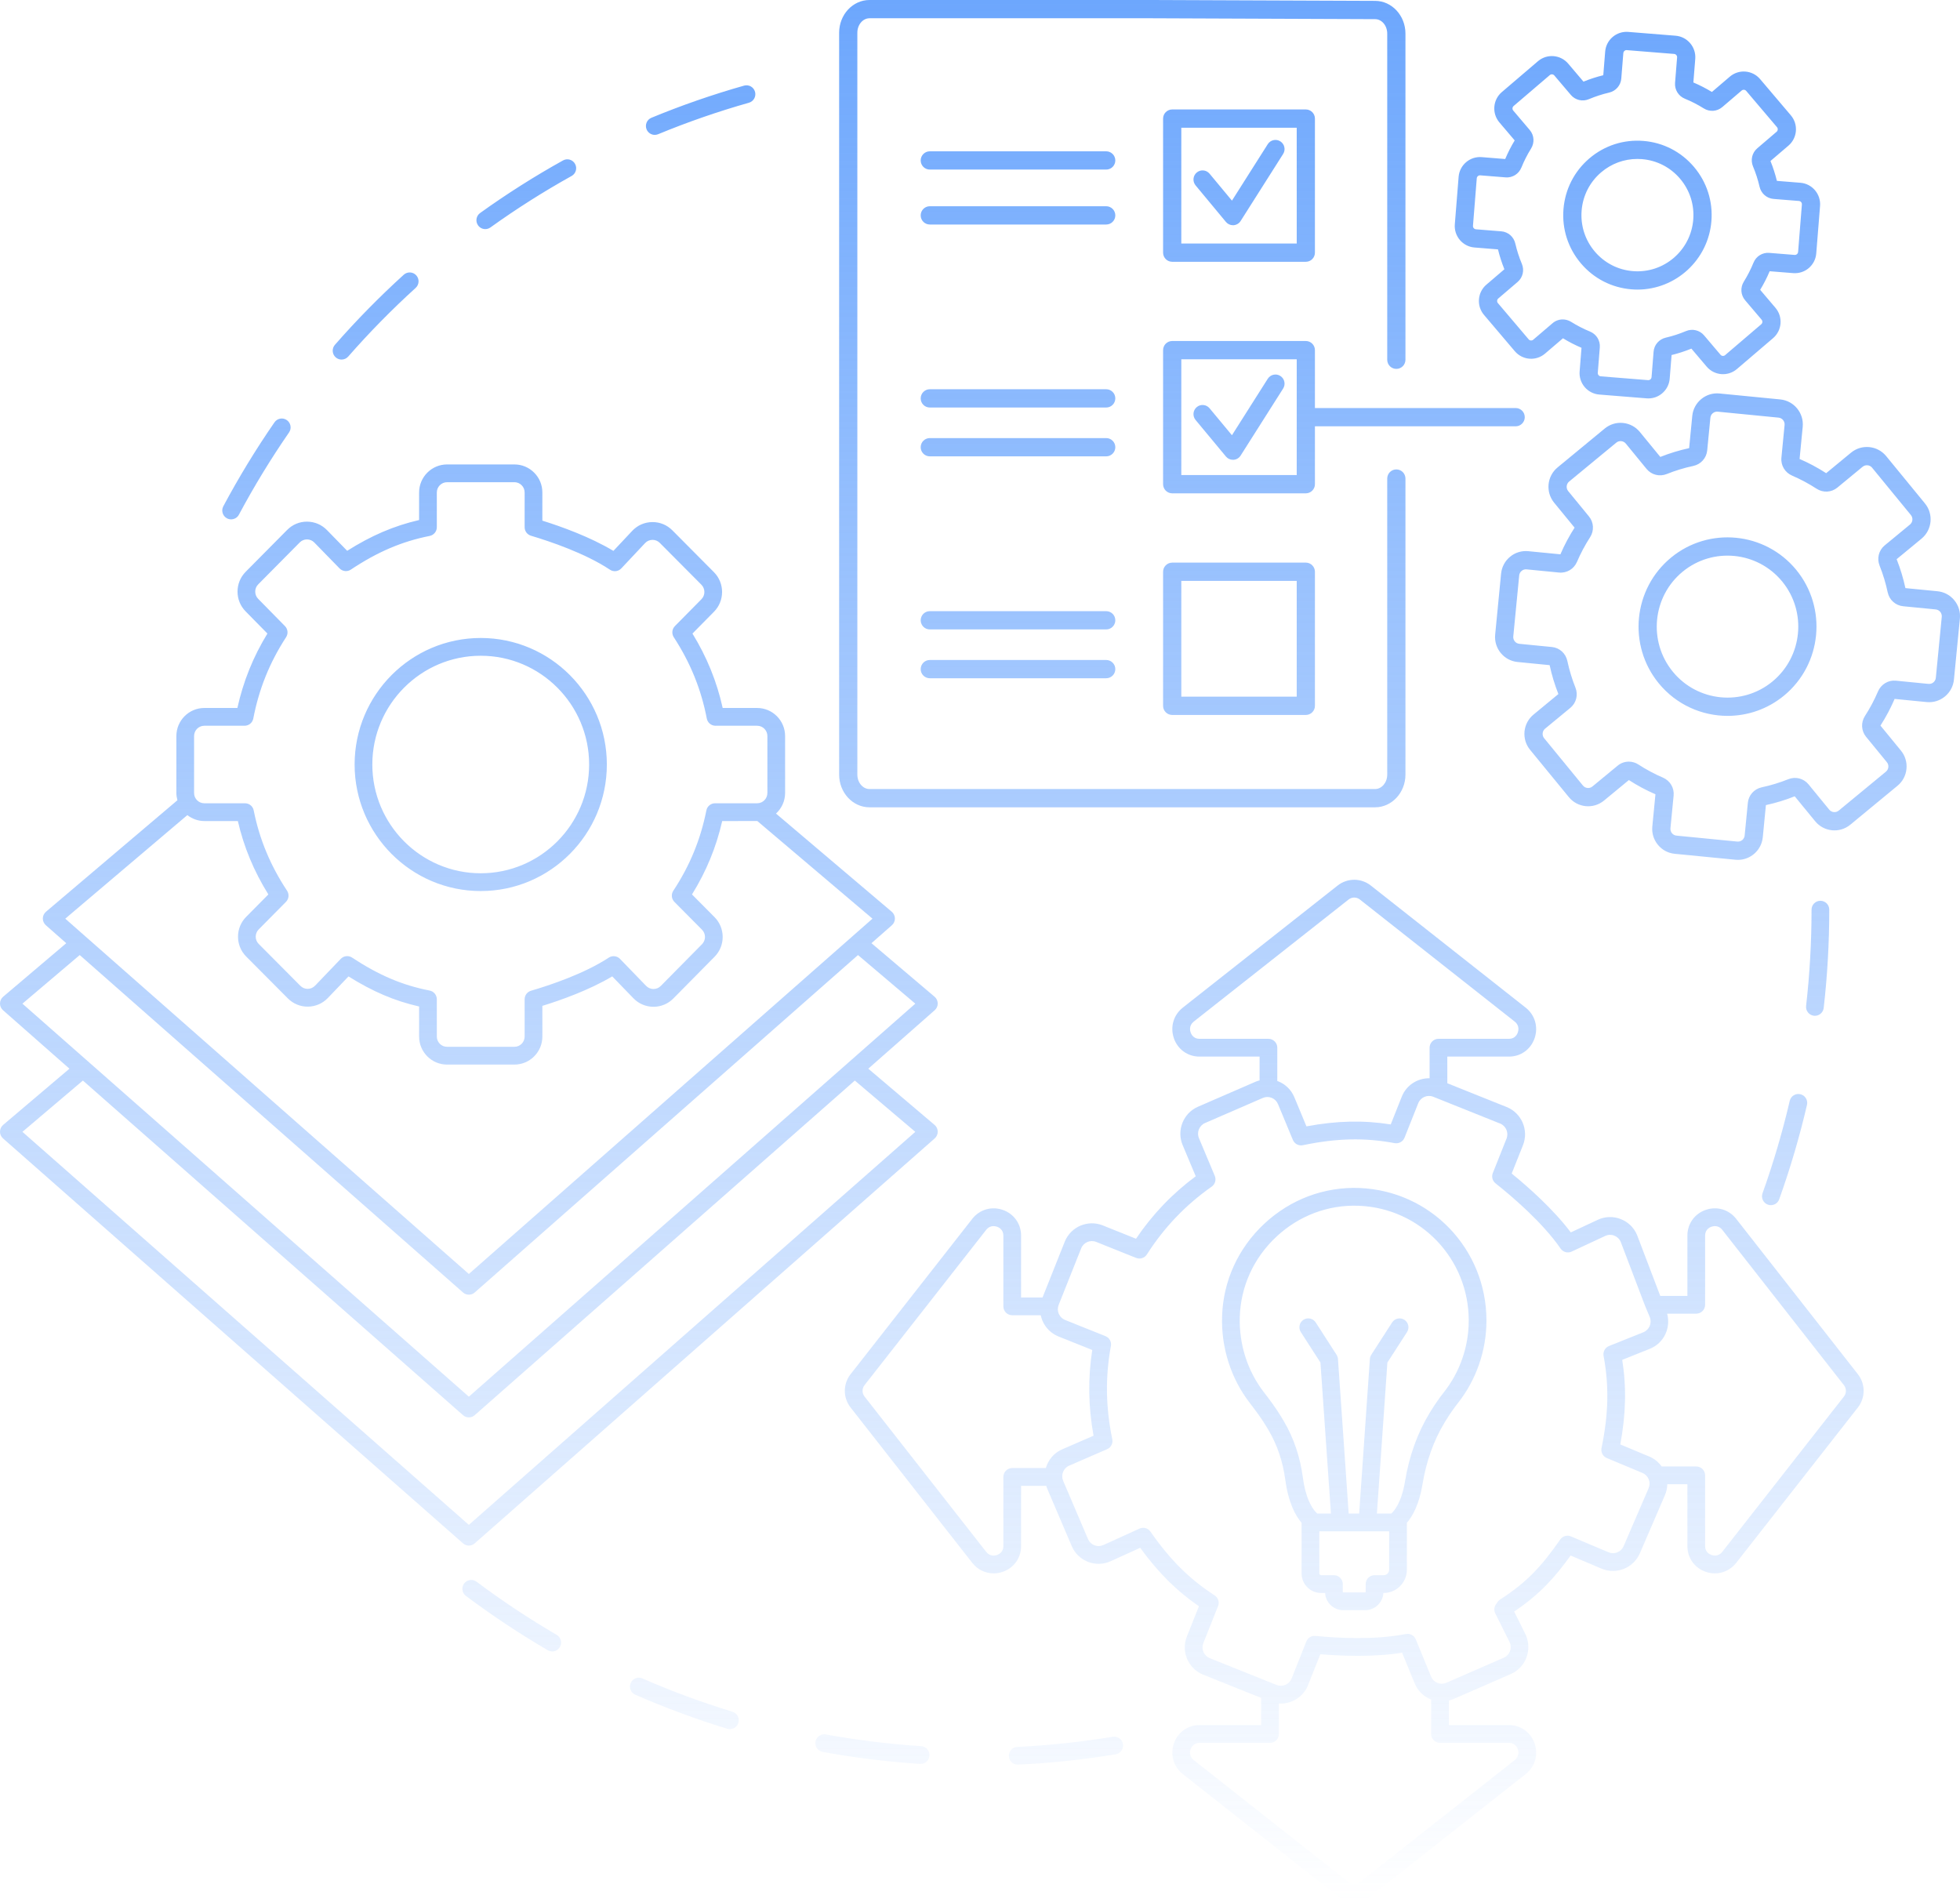 <svg width="135" height="131" viewBox="0 0 135 131" fill="none" xmlns="http://www.w3.org/2000/svg">
<path d="M64.018 120.92C63.997 121.244 63.728 121.493 63.41 121.493C63.396 121.493 63.383 121.493 63.37 121.492C61.124 121.346 58.867 121.068 56.663 120.666C56.331 120.606 56.111 120.287 56.171 119.955C56.231 119.622 56.552 119.401 56.88 119.462C59.039 119.855 61.25 120.127 63.448 120.27C63.785 120.292 64.04 120.583 64.018 120.92ZM32.824 108.943C32.553 108.74 32.171 108.796 31.97 109.067C31.768 109.337 31.823 109.721 32.094 109.923C33.893 111.272 35.79 112.53 37.729 113.662C37.825 113.718 37.931 113.745 38.035 113.745C38.245 113.745 38.45 113.636 38.563 113.44C38.732 113.148 38.633 112.773 38.342 112.603C36.443 111.495 34.587 110.264 32.824 108.943ZM50.45 117.9C48.348 117.259 46.26 116.486 44.243 115.604C43.934 115.469 43.575 115.61 43.44 115.92C43.305 116.23 43.446 116.591 43.755 116.726C45.815 117.627 47.948 118.416 50.095 119.072C50.154 119.09 50.214 119.098 50.273 119.098C50.534 119.098 50.776 118.928 50.856 118.664C50.954 118.341 50.773 117.999 50.45 117.9ZM76.647 119.623C74.482 119.98 72.269 120.216 70.067 120.323C69.731 120.34 69.471 120.627 69.488 120.964C69.504 121.292 69.773 121.547 70.097 121.547C70.107 121.547 70.117 121.547 70.127 121.546C72.375 121.437 74.635 121.196 76.845 120.831C77.177 120.776 77.402 120.461 77.348 120.127C77.293 119.794 76.975 119.568 76.647 119.623ZM124.937 69.961C124.961 69.964 124.984 69.965 125.007 69.965C125.313 69.965 125.577 69.735 125.612 69.422C125.867 67.191 125.995 64.914 125.995 62.655C125.995 62.317 125.722 62.043 125.385 62.043C125.048 62.043 124.775 62.317 124.775 62.655C124.775 64.868 124.649 67.098 124.4 69.283C124.362 69.619 124.602 69.923 124.937 69.961ZM124.005 75.367C123.676 75.289 123.349 75.495 123.272 75.824C122.772 77.974 122.141 80.115 121.399 82.189C121.285 82.507 121.449 82.858 121.766 82.972C121.834 82.997 121.904 83.009 121.973 83.009C122.223 83.009 122.457 82.853 122.547 82.603C123.306 80.485 123.95 78.298 124.46 76.102C124.537 75.773 124.333 75.444 124.005 75.367ZM38.78 11.05C36.818 12.14 34.897 13.359 33.07 14.671C32.795 14.867 32.732 15.25 32.929 15.524C33.048 15.692 33.235 15.78 33.425 15.78C33.548 15.78 33.672 15.743 33.78 15.666C35.569 14.382 37.45 13.189 39.371 12.121C39.666 11.957 39.773 11.584 39.609 11.289C39.446 10.993 39.074 10.886 38.78 11.05ZM27.809 18.923C26.145 20.434 24.549 22.058 23.068 23.75C22.846 24.004 22.87 24.391 23.123 24.614C23.239 24.716 23.383 24.766 23.526 24.766C23.695 24.766 23.864 24.696 23.985 24.558C25.436 22.901 26.998 21.311 28.629 19.831C28.878 19.604 28.898 19.217 28.672 18.966C28.445 18.715 28.059 18.697 27.809 18.923ZM18.906 29.089C17.624 30.943 16.439 32.889 15.381 34.871C15.222 35.169 15.334 35.54 15.631 35.7C15.723 35.749 15.821 35.772 15.918 35.772C16.136 35.772 16.346 35.655 16.456 35.449C17.492 33.507 18.654 31.602 19.908 29.787C20.101 29.509 20.032 29.127 19.755 28.935C19.478 28.742 19.098 28.811 18.906 29.089ZM45.099 9.29C45.176 9.29 45.255 9.275 45.331 9.244C47.364 8.404 49.468 7.675 51.582 7.077C51.906 6.985 52.095 6.647 52.004 6.322C51.913 5.996 51.578 5.807 51.251 5.898C49.092 6.509 46.943 7.254 44.867 8.112C44.555 8.24 44.407 8.598 44.535 8.911C44.632 9.147 44.859 9.29 45.099 9.29ZM37.356 35.86C38.66 36.268 40.65 36.981 42.25 37.944L43.544 36.566C43.905 36.182 44.393 35.967 44.919 35.959C44.928 35.959 44.937 35.959 44.947 35.959C45.462 35.959 45.945 36.16 46.31 36.527L49.175 39.41C49.92 40.16 49.922 41.382 49.179 42.134L47.695 43.638C48.687 45.254 49.372 46.939 49.777 48.763L52.15 48.763C53.212 48.763 54.076 49.63 54.076 50.696V54.619C54.076 55.181 53.832 55.683 53.449 56.036L61.423 62.799C61.558 62.914 61.637 63.083 61.639 63.261C61.641 63.439 61.565 63.609 61.431 63.727L60.025 64.965L64.373 68.653C64.508 68.768 64.587 68.936 64.589 69.115C64.59 69.293 64.514 69.463 64.381 69.58L59.806 73.608L64.373 77.482C64.508 77.597 64.587 77.766 64.589 77.944C64.59 78.122 64.514 78.292 64.381 78.41L32.697 106.302C32.581 106.404 32.438 106.455 32.294 106.455C32.15 106.455 32.007 106.404 31.892 106.302L0.208 78.41C0.074 78.292 -0.002 78.122 2.45646e-05 77.944C0.002 77.766 0.081 77.597 0.216 77.482L4.783 73.608L0.208 69.58C0.074 69.463 -0.002 69.293 2.45646e-05 69.115C0.002 68.936 0.081 68.768 0.216 68.653L4.564 64.965L3.158 63.727C3.024 63.609 2.948 63.439 2.95 63.261C2.951 63.083 3.03 62.914 3.166 62.799L12.221 55.118C12.178 54.958 12.148 54.793 12.148 54.619V50.696C12.148 49.63 13.012 48.763 14.074 48.763H16.35C16.758 46.924 17.438 45.239 18.419 43.637L16.914 42.106C16.174 41.355 16.177 40.135 16.919 39.386L19.78 36.499C20.144 36.131 20.628 35.929 21.144 35.929C21.67 35.931 22.156 36.137 22.519 36.509L23.913 37.938C25.576 36.886 27.137 36.218 28.867 35.818V33.921C28.867 32.856 29.731 31.989 30.793 31.989H35.431C35.945 31.989 36.429 32.19 36.792 32.555C37.157 32.92 37.357 33.405 37.356 33.922V35.86ZM42.013 39.24C40.304 38.105 37.871 37.287 36.573 36.9C36.314 36.823 36.136 36.584 36.136 36.313V33.921C36.136 33.732 36.063 33.554 35.93 33.42C35.797 33.287 35.619 33.213 35.431 33.213H30.793C30.404 33.213 30.087 33.531 30.087 33.921V36.313C30.087 36.605 29.881 36.857 29.596 36.913C27.681 37.294 26.005 38.009 24.163 39.234C23.919 39.396 23.595 39.361 23.39 39.152L21.647 37.365C21.514 37.229 21.336 37.154 21.146 37.153C20.955 37.153 20.778 37.227 20.645 37.362L17.784 40.25C17.512 40.524 17.511 40.971 17.782 41.246L19.628 43.124C19.83 43.329 19.862 43.647 19.705 43.889C18.576 45.621 17.837 47.453 17.446 49.491C17.39 49.779 17.139 49.987 16.847 49.987H14.074C13.685 49.987 13.368 50.305 13.368 50.696V54.619C13.368 55.009 13.685 55.327 14.074 55.327H16.876C17.167 55.327 17.418 55.533 17.475 55.819C17.868 57.796 18.619 59.606 19.772 61.351C19.931 61.593 19.9 61.914 19.695 62.12L17.818 64.016C17.545 64.292 17.545 64.74 17.819 65.015L20.691 67.902C20.824 68.036 21.002 68.11 21.191 68.11C21.389 68.108 21.567 68.031 21.7 67.892L23.471 66.043C23.59 65.919 23.75 65.855 23.911 65.855C24.026 65.855 24.142 65.887 24.245 65.954C26.111 67.179 27.711 67.858 29.594 68.226C29.88 68.282 30.087 68.534 30.087 68.827V71.393C30.087 71.784 30.404 72.101 30.793 72.101H35.431C35.82 72.101 36.136 71.784 36.136 71.393L36.136 68.827C36.136 68.555 36.315 68.316 36.575 68.239C37.843 67.868 40.225 67.077 41.931 65.959C42.176 65.798 42.499 65.835 42.703 66.044L44.504 67.905C44.637 68.043 44.816 68.119 45.007 68.12C45.2 68.12 45.377 68.047 45.511 67.911L48.353 65.034C48.626 64.759 48.625 64.311 48.353 64.036L46.452 62.121C46.248 61.915 46.216 61.593 46.376 61.351C47.509 59.635 48.254 57.826 48.653 55.819C48.71 55.533 48.96 55.327 49.251 55.327H52.151C52.539 55.327 52.856 55.009 52.856 54.619V50.696C52.856 50.305 52.539 49.987 52.15 49.987L49.281 49.987C48.989 49.987 48.737 49.779 48.682 49.491C48.294 47.473 47.55 45.641 46.408 43.889C46.251 43.647 46.283 43.328 46.486 43.123L48.313 41.273C48.585 40.997 48.584 40.549 48.311 40.274L45.445 37.392C45.312 37.257 45.135 37.184 44.946 37.184C44.743 37.186 44.564 37.265 44.432 37.406L42.794 39.15C42.59 39.367 42.261 39.405 42.013 39.24ZM32.294 105.028L63.044 77.958L58.878 74.425L32.697 97.473C32.581 97.575 32.438 97.625 32.294 97.625C32.15 97.625 32.007 97.575 31.892 97.473L5.71 74.425L1.545 77.958L32.294 105.028ZM63.044 69.129L59.097 65.781L32.697 89.022C32.581 89.124 32.438 89.174 32.294 89.174C32.15 89.174 32.007 89.124 31.892 89.022L5.492 65.781L1.545 69.129L32.294 96.199L63.044 69.129ZM60.094 63.275L52.164 56.55C52.151 56.551 49.744 56.551 49.744 56.551C49.33 58.361 48.646 60.023 47.663 61.606L49.218 63.173C49.962 63.923 49.963 65.145 49.22 65.896L46.378 68.773C46.013 69.142 45.528 69.344 45.011 69.345C44.479 69.342 43.992 69.134 43.629 68.758L42.169 67.251C40.582 68.197 38.634 68.887 37.356 69.282L37.357 71.393C37.357 72.459 36.493 73.326 35.431 73.326H30.793C29.731 73.326 28.867 72.459 28.867 71.393V69.324C27.174 68.938 25.673 68.298 24.004 67.253L22.58 68.741C22.218 69.118 21.731 69.329 21.209 69.334C20.687 69.34 20.196 69.138 19.827 68.767L16.955 65.88C16.208 65.129 16.207 63.906 16.953 63.153L18.484 61.606C17.486 60.002 16.795 58.34 16.383 56.551H14.074C13.632 56.551 13.229 56.395 12.904 56.143L4.495 63.275L32.294 87.748L60.094 63.275ZM24.425 52.657C24.425 47.852 28.322 43.942 33.112 43.942C37.902 43.942 41.798 47.852 41.798 52.657C41.798 57.463 37.902 61.373 33.112 61.373C28.322 61.373 24.425 57.463 24.425 52.657ZM25.645 52.657C25.645 56.788 28.995 60.148 33.112 60.148C37.229 60.148 40.578 56.788 40.578 52.657C40.578 48.527 37.229 45.166 33.112 45.166C28.995 45.166 25.645 48.527 25.645 52.657ZM99.688 72.775V74.611L103.775 76.249C104.807 76.663 105.311 77.842 104.899 78.878L104.122 80.83C105.259 81.756 106.978 83.275 108.192 84.884L110.051 84.017C110.55 83.784 111.108 83.765 111.621 83.962C112.135 84.16 112.538 84.548 112.754 85.056L114.354 89.257H116.224V85.097C116.224 84.292 116.718 83.6 117.482 83.335C118.255 83.066 119.081 83.307 119.584 83.95L127.966 94.651C128.495 95.326 128.495 96.27 127.965 96.945L119.585 107.646C119.217 108.114 118.68 108.369 118.116 108.369C117.905 108.369 117.692 108.334 117.482 108.261C116.718 107.996 116.224 107.303 116.224 106.498V102.23H114.838C114.832 102.489 114.779 102.746 114.673 102.991L112.951 106.984C112.514 107.997 111.333 108.474 110.317 108.045L108.179 107.141C107.059 108.697 106.028 109.832 104.291 110.998L105.098 112.62C105.547 113.673 105.075 114.861 104.062 115.303L100.106 117.027C100.005 117.071 99.9 117.1 99.796 117.127V118.821H103.942C104.744 118.821 105.434 119.317 105.699 120.084C105.966 120.86 105.725 121.688 105.085 122.193L94.42 130.602C94.083 130.867 93.68 131 93.276 131C92.873 131 92.469 130.867 92.132 130.601L81.468 122.193C80.827 121.688 80.587 120.86 80.854 120.084C81.119 119.317 81.809 118.821 82.612 118.821H86.865V116.946L82.874 115.347C82.374 115.146 81.981 114.763 81.769 114.266C81.556 113.769 81.549 113.219 81.749 112.718L82.579 110.633C81.034 109.57 79.788 108.329 78.534 106.608L76.501 107.531C76.004 107.758 75.449 107.773 74.939 107.575C74.43 107.376 74.031 106.989 73.816 106.485L72.106 102.478C72.087 102.433 72.078 102.385 72.062 102.339H70.329V106.498C70.329 107.304 69.835 107.996 69.07 108.261C68.861 108.334 68.647 108.369 68.437 108.369C67.873 108.369 67.335 108.114 66.968 107.646L58.587 96.945C58.057 96.27 58.057 95.326 58.587 94.65L66.968 83.95C67.471 83.308 68.296 83.066 69.07 83.335C69.835 83.6 70.329 84.292 70.329 85.098V89.365H71.808L73.335 85.53C73.748 84.495 74.922 83.989 75.955 84.402L78.245 85.32C79.384 83.639 80.736 82.225 82.359 81.018L81.457 78.87C81.029 77.852 81.503 76.667 82.514 76.228L86.494 74.5C86.58 74.463 86.669 74.44 86.757 74.415V72.775H82.611C81.808 72.775 81.118 72.279 80.854 71.512C80.587 70.736 80.827 69.908 81.468 69.403L92.133 60.994C92.806 60.463 93.747 60.463 94.42 60.994L105.085 69.403C105.725 69.908 105.966 70.736 105.699 71.512C105.434 72.279 104.744 72.775 103.941 72.775H99.688ZM103.322 77.386L98.72 75.542C98.312 75.379 97.848 75.578 97.685 75.987L96.741 78.361C96.633 78.632 96.347 78.788 96.062 78.736C94.006 78.35 92.055 78.394 89.738 78.878C89.453 78.938 89.163 78.785 89.05 78.514L88.026 76.048C87.944 75.85 87.79 75.696 87.591 75.616C87.393 75.536 87.176 75.538 86.979 75.624L82.998 77.352C82.6 77.525 82.412 77.993 82.581 78.394L83.672 80.992C83.783 81.258 83.695 81.565 83.46 81.731C81.652 83.004 80.191 84.532 78.994 86.404C78.835 86.65 78.526 86.75 78.254 86.642L75.502 85.539C75.094 85.376 74.63 85.576 74.468 85.985L72.918 89.878C72.839 90.076 72.842 90.293 72.926 90.489C73.009 90.685 73.164 90.836 73.362 90.916L76.143 92.03C76.413 92.138 76.57 92.423 76.516 92.71C76.125 94.834 76.156 96.934 76.611 99.129C76.67 99.413 76.522 99.7 76.256 99.815L73.643 100.949C73.242 101.123 73.056 101.593 73.228 101.997L74.938 106.003C75.023 106.202 75.18 106.355 75.381 106.433C75.583 106.512 75.802 106.506 75.998 106.416L78.486 105.285C78.567 105.248 78.653 105.23 78.738 105.23C78.932 105.23 79.12 105.323 79.237 105.491C80.61 107.454 81.933 108.767 83.66 109.884C83.906 110.042 84.005 110.353 83.896 110.625L82.882 113.172C82.803 113.37 82.806 113.587 82.89 113.783C82.974 113.979 83.129 114.131 83.326 114.21L87.928 116.054C88.125 116.133 88.342 116.13 88.537 116.046C88.733 115.962 88.884 115.807 88.963 115.608L89.976 113.062C90.077 112.809 90.335 112.653 90.601 112.68C92.009 112.816 94.69 112.979 96.829 112.545C97.115 112.487 97.403 112.641 97.514 112.912L98.566 115.475C98.649 115.675 98.804 115.83 99.004 115.911C99.203 115.992 99.422 115.99 99.619 115.904L103.576 114.18C103.976 114.006 104.162 113.536 103.991 113.134L102.991 111.126C102.89 110.924 102.908 110.683 103.039 110.498L103.157 110.331C103.202 110.267 103.259 110.213 103.325 110.17C105.244 108.934 106.226 107.808 107.466 106.035C107.631 105.799 107.937 105.71 108.202 105.822L110.791 106.916C111.193 107.086 111.658 106.898 111.83 106.498L113.553 102.504C113.638 102.307 113.641 102.089 113.56 101.89C113.48 101.691 113.327 101.535 113.13 101.453L110.672 100.425C110.402 100.313 110.25 100.023 110.309 99.736C110.792 97.41 110.835 95.453 110.451 93.391C110.398 93.104 110.554 92.818 110.825 92.71L113.19 91.762C113.598 91.599 113.797 91.133 113.635 90.724L113.3 89.921C113.293 89.904 111.623 85.515 111.623 85.515C111.547 85.337 111.388 85.184 111.185 85.106C110.982 85.028 110.762 85.035 110.565 85.127L108.25 86.206C107.982 86.332 107.661 86.245 107.492 86C106.241 84.189 104.146 82.406 103.009 81.505C102.797 81.337 102.72 81.049 102.821 80.797L103.766 78.424C103.928 78.015 103.729 77.549 103.322 77.386ZM116.834 90.481H114.827C115.097 91.467 114.604 92.514 113.643 92.899L111.736 93.663C112.033 95.56 111.99 97.394 111.602 99.488L113.599 100.323C113.947 100.468 114.236 100.707 114.45 101.006H116.834C117.171 101.006 117.444 101.28 117.444 101.618V106.498C117.444 106.919 117.779 107.069 117.882 107.104C117.987 107.141 118.355 107.234 118.625 106.889L127.006 96.189C127.187 95.959 127.187 95.637 127.006 95.407L118.625 84.706C118.355 84.362 117.988 84.455 117.881 84.492C117.779 84.527 117.444 84.676 117.444 85.097V89.869C117.444 90.207 117.171 90.481 116.834 90.481ZM103.942 120.045H99.186C98.849 120.045 98.576 119.771 98.576 119.433V117.055C98.566 117.051 98.555 117.05 98.545 117.046C98.039 116.84 97.646 116.448 97.438 115.942L96.573 113.835C94.606 114.15 92.37 114.057 90.941 113.939L90.096 116.063C89.896 116.564 89.514 116.958 89.019 117.171C88.763 117.281 88.494 117.336 88.224 117.336C88.177 117.336 88.132 117.326 88.085 117.323V119.433C88.085 119.771 87.812 120.045 87.475 120.045H82.612C82.191 120.045 82.043 120.381 82.007 120.484C81.97 120.591 81.877 120.959 82.221 121.23L92.887 129.639C93.116 129.82 93.436 129.82 93.665 129.639L104.331 121.23C104.675 120.959 104.582 120.591 104.545 120.484C104.51 120.381 104.361 120.045 103.942 120.045ZM72.035 101.114C72.2 100.558 72.589 100.073 73.159 99.826L75.321 98.887C74.957 96.88 74.928 94.939 75.232 92.983L72.909 92.053C72.409 91.852 72.017 91.468 71.804 90.972C71.751 90.847 71.711 90.719 71.683 90.59H69.719C69.382 90.59 69.109 90.316 69.109 89.978V85.098C69.109 84.676 68.773 84.527 68.671 84.492C68.564 84.454 68.198 84.361 67.928 84.706L59.546 95.407C59.366 95.637 59.366 95.958 59.546 96.188L67.928 106.889C68.198 107.234 68.565 107.141 68.671 107.104C68.774 107.069 69.109 106.92 69.109 106.498V101.727C69.109 101.389 69.382 101.114 69.719 101.114H72.035ZM82.611 71.551H87.367C87.704 71.551 87.977 71.825 87.977 72.163V74.46C88.001 74.468 88.025 74.471 88.048 74.481C88.552 74.685 88.944 75.074 89.153 75.577L89.985 77.581C92.07 77.191 93.899 77.149 95.791 77.447L96.552 75.533C96.873 74.73 97.651 74.251 98.467 74.267V72.163C98.467 71.825 98.741 71.551 99.078 71.551H103.941C104.361 71.551 104.51 71.214 104.545 71.111C104.582 71.005 104.675 70.637 104.331 70.365L93.666 61.957C93.436 61.776 93.116 61.775 92.887 61.957L82.221 70.365C81.877 70.637 81.97 71.005 82.007 71.112C82.043 71.215 82.191 71.551 82.611 71.551ZM102.383 90.957C102.383 93.022 101.681 95.047 100.405 96.657C100.135 96.998 99.872 97.377 99.6 97.815L99.5 97.977C98.749 99.219 98.238 100.647 97.981 102.22C97.752 103.623 97.29 104.433 96.902 104.888V108.118C96.902 109.001 96.186 109.72 95.305 109.72H95.284C95.245 110.38 94.698 110.906 94.03 110.906H92.523C91.855 110.906 91.307 110.38 91.269 109.72H90.993C90.252 109.72 89.651 109.116 89.651 108.373V104.888C89.237 104.403 88.74 103.514 88.529 101.931C88.361 100.671 87.972 99.518 87.373 98.504C87.309 98.396 87.246 98.292 87.187 98.195C86.876 97.684 86.519 97.199 86.079 96.627C84.784 94.948 84.107 92.831 84.174 90.666C84.248 88.237 85.278 85.974 87.075 84.293C88.878 82.607 91.215 81.731 93.639 81.827C98.543 82.02 102.383 86.03 102.383 90.957ZM98.566 97.164C98.862 96.689 99.151 96.273 99.45 95.896C100.554 94.501 101.163 92.747 101.163 90.957C101.163 86.69 97.837 83.217 93.591 83.05C91.486 82.967 89.469 83.727 87.907 85.188C86.35 86.645 85.458 88.604 85.393 90.703C85.336 92.585 85.922 94.423 87.044 95.878C87.419 96.365 87.85 96.936 88.228 97.556C88.29 97.658 88.355 97.766 88.422 97.879C89.106 99.035 89.549 100.344 89.739 101.769C89.96 103.431 90.515 104.062 90.73 104.249H91.672L90.949 93.847L89.598 91.751C89.415 91.467 89.496 91.088 89.779 90.904C90.062 90.721 90.44 90.802 90.623 91.085L92.059 93.314C92.115 93.401 92.148 93.501 92.156 93.604L92.894 104.249H93.615L94.354 93.604C94.361 93.501 94.394 93.401 94.45 93.314L95.887 91.085C96.07 90.802 96.448 90.721 96.73 90.904C97.014 91.088 97.094 91.467 96.912 91.751L95.56 93.847L94.838 104.249H95.828C96.016 104.083 96.533 103.511 96.776 102.022C97.059 100.294 97.624 98.718 98.457 97.341L98.566 97.164ZM95.682 105.473H90.871V108.373C90.871 108.441 90.925 108.495 90.993 108.495H91.877C92.214 108.495 92.487 108.77 92.487 109.108V109.646C92.487 109.666 92.503 109.681 92.523 109.681H94.03C94.049 109.681 94.065 109.666 94.065 109.646V109.108C94.065 108.77 94.339 108.495 94.675 108.495H95.305C95.513 108.495 95.682 108.326 95.682 108.118V105.473ZM59.89 55.605H94.711C95.865 55.605 96.804 54.594 96.804 53.352V32.961C96.804 32.614 96.523 32.332 96.177 32.332C95.83 32.332 95.549 32.614 95.549 32.961V53.352C95.549 53.9 95.174 54.347 94.711 54.347H59.89C59.428 54.347 59.052 53.9 59.052 53.352V2.254C59.052 1.705 59.428 1.258 59.89 1.258H79.377L94.711 1.319C95.174 1.319 95.549 1.765 95.549 2.314V24.779C95.549 25.127 95.83 25.408 96.177 25.408C96.523 25.408 96.804 25.127 96.804 24.779V2.314C96.804 1.071 95.865 0.06 94.714 0.06L79.38 0H59.89C58.736 0 57.798 1.011 57.798 2.254V53.352C57.798 54.594 58.736 55.605 59.89 55.605ZM90.569 8.168V17.402C90.569 17.75 90.288 18.031 89.942 18.031H80.739C80.392 18.031 80.111 17.75 80.111 17.402V8.168C80.111 7.821 80.392 7.539 80.739 7.539H89.942C90.288 7.539 90.569 7.821 90.569 8.168ZM89.315 8.797H81.366V16.773H89.315V8.797ZM84.44 15.287C84.559 15.431 84.736 15.513 84.922 15.513C84.935 15.513 84.948 15.513 84.962 15.512C85.162 15.499 85.343 15.391 85.451 15.222L88.379 10.605C88.565 10.312 88.479 9.923 88.187 9.736C87.895 9.55 87.507 9.636 87.321 9.929L84.854 13.819L83.312 11.963C83.091 11.696 82.696 11.66 82.429 11.882C82.163 12.104 82.127 12.501 82.349 12.768L84.44 15.287ZM76.192 14.205H64.043C63.696 14.205 63.415 14.487 63.415 14.835C63.415 15.182 63.696 15.464 64.043 15.464H76.192C76.539 15.464 76.82 15.182 76.82 14.835C76.82 14.487 76.539 14.205 76.192 14.205ZM76.192 10.422H64.043C63.696 10.422 63.415 10.703 63.415 11.051C63.415 11.398 63.696 11.68 64.043 11.68H76.192C76.539 11.68 76.82 11.398 76.82 11.051C76.82 10.703 76.539 10.422 76.192 10.422ZM76.192 30.174H64.043C63.696 30.174 63.415 30.455 63.415 30.803C63.415 31.15 63.696 31.432 64.043 31.432H76.192C76.539 31.432 76.82 31.15 76.82 30.803C76.82 30.455 76.539 30.174 76.192 30.174ZM76.192 26.81H64.043C63.696 26.81 63.415 27.092 63.415 27.439C63.415 27.787 63.696 28.069 64.043 28.069H76.192C76.539 28.069 76.82 27.787 76.82 27.439C76.82 27.092 76.539 26.81 76.192 26.81ZM90.569 28.104H104.395C104.742 28.104 105.022 28.386 105.022 28.733C105.022 29.081 104.742 29.363 104.395 29.363H90.569V33.35C90.569 33.698 90.288 33.979 89.942 33.979H80.739C80.392 33.979 80.111 33.698 80.111 33.35V24.116C80.111 23.769 80.392 23.487 80.739 23.487H89.942C90.288 23.487 90.569 23.769 90.569 24.116V28.104ZM81.366 32.721H89.315V24.746H81.366V32.721ZM88.187 25.894C87.895 25.707 87.507 25.794 87.321 26.087L84.854 29.977L83.312 28.121C83.091 27.854 82.696 27.817 82.429 28.04C82.163 28.262 82.127 28.659 82.349 28.926L84.44 31.444C84.559 31.588 84.736 31.671 84.922 31.671C84.935 31.671 84.948 31.671 84.962 31.67C85.162 31.657 85.343 31.549 85.451 31.379L88.379 26.762C88.565 26.469 88.479 26.081 88.187 25.894ZM76.192 45.458H64.043C63.696 45.458 63.415 45.74 63.415 46.087C63.415 46.435 63.696 46.716 64.043 46.716H76.192C76.539 46.716 76.82 46.435 76.82 46.087C76.82 45.74 76.539 45.458 76.192 45.458ZM76.192 42.095H64.043C63.696 42.095 63.415 42.376 63.415 42.724C63.415 43.071 63.696 43.353 64.043 43.353H76.192C76.539 43.353 76.82 43.071 76.82 42.724C76.82 42.376 76.539 42.095 76.192 42.095ZM80.111 39.382C80.111 39.034 80.392 38.752 80.739 38.752H89.942C90.288 38.752 90.569 39.034 90.569 39.382V48.615C90.569 48.963 90.288 49.244 89.942 49.244H80.739C80.392 49.244 80.111 48.963 80.111 48.615V39.382ZM81.366 47.986H89.315V40.011H81.366V47.986ZM134.992 42.607L134.583 46.807C134.491 47.754 133.647 48.449 132.706 48.356L130.497 48.14C130.224 48.776 129.896 49.394 129.521 49.977L130.93 51.696C131.222 52.052 131.357 52.5 131.313 52.959C131.268 53.417 131.048 53.831 130.693 54.123L127.445 56.803C126.712 57.407 125.627 57.301 125.025 56.566L123.616 54.847C122.975 55.103 122.307 55.307 121.631 55.453L121.416 57.668C121.329 58.558 120.579 59.225 119.706 59.225C119.65 59.225 119.594 59.223 119.538 59.217L115.352 58.807C114.895 58.763 114.482 58.542 114.191 58.186C113.899 57.83 113.763 57.382 113.808 56.923L114.023 54.708C113.389 54.434 112.773 54.104 112.193 53.728L110.479 55.142C109.747 55.746 108.662 55.639 108.06 54.905L105.388 51.645C105.097 51.289 104.961 50.841 105.005 50.382C105.05 49.924 105.27 49.51 105.625 49.218L107.338 47.804C107.084 47.162 106.881 46.492 106.735 45.813L104.527 45.596C103.583 45.504 102.891 44.659 102.983 43.713L103.391 39.512C103.436 39.054 103.656 38.64 104.01 38.348C104.365 38.055 104.811 37.919 105.269 37.964L107.477 38.18C107.75 37.543 108.079 36.925 108.454 36.343L107.045 34.624C106.443 33.889 106.549 32.8 107.281 32.196L110.53 29.516C110.885 29.224 111.33 29.087 111.788 29.132C112.245 29.177 112.657 29.397 112.949 29.753L114.358 31.472C115 31.216 115.668 31.013 116.343 30.867L116.559 28.651C116.603 28.193 116.823 27.779 117.178 27.487C117.532 27.194 117.979 27.057 118.436 27.102L122.622 27.512C123.566 27.605 124.258 28.45 124.166 29.396L123.951 31.612C124.585 31.886 125.2 32.215 125.782 32.591L127.495 31.178C128.228 30.574 129.312 30.681 129.915 31.415L132.586 34.675C133.188 35.409 133.082 36.498 132.35 37.102L130.636 38.516C130.891 39.159 131.094 39.829 131.24 40.507L133.448 40.723C133.905 40.768 134.318 40.989 134.609 41.344C134.901 41.7 135.036 42.149 134.992 42.607ZM133.335 46.685L133.744 42.485C133.755 42.361 133.719 42.24 133.64 42.144C133.561 42.047 133.45 41.988 133.326 41.976L131.083 41.756C130.557 41.704 130.129 41.317 130.018 40.793C129.886 40.169 129.699 39.552 129.462 38.96C129.264 38.462 129.405 37.902 129.812 37.566L131.553 36.13C131.751 35.967 131.78 35.672 131.617 35.474L128.945 32.214C128.784 32.016 128.491 31.987 128.292 32.15L126.551 33.586C126.143 33.922 125.568 33.952 125.12 33.661C124.586 33.313 124.019 33.01 123.435 32.759C122.944 32.548 122.648 32.052 122.699 31.526L122.918 29.274C122.943 29.018 122.756 28.79 122.501 28.765L118.315 28.355C118.188 28.342 118.07 28.38 117.974 28.459C117.878 28.538 117.819 28.649 117.807 28.773L117.588 31.024C117.537 31.551 117.152 31.981 116.628 32.093C116.006 32.225 115.391 32.413 114.801 32.65C114.305 32.849 113.747 32.708 113.412 32.299L111.981 30.552C111.901 30.456 111.79 30.396 111.667 30.384C111.539 30.372 111.422 30.409 111.327 30.488L108.077 33.168C107.88 33.332 107.851 33.626 108.013 33.825L109.445 35.571C109.78 35.981 109.81 36.557 109.519 37.007C109.173 37.542 108.871 38.111 108.62 38.698C108.41 39.19 107.915 39.487 107.391 39.436L105.147 39.216C105.02 39.203 104.903 39.241 104.807 39.32C104.711 39.399 104.652 39.511 104.639 39.634L104.231 43.835C104.206 44.09 104.393 44.319 104.648 44.344L106.892 44.564C107.418 44.615 107.845 45.002 107.956 45.527C108.089 46.152 108.276 46.769 108.512 47.36C108.711 47.857 108.57 48.417 108.162 48.754L106.421 50.19C106.325 50.269 106.266 50.38 106.254 50.505C106.242 50.628 106.278 50.75 106.357 50.846C106.357 50.846 109.029 54.106 109.029 54.106C109.191 54.304 109.484 54.333 109.683 54.17L111.423 52.734C111.644 52.552 111.915 52.459 112.187 52.459C112.417 52.459 112.649 52.525 112.854 52.659C113.388 53.006 113.955 53.309 114.54 53.56C115.031 53.772 115.327 54.268 115.275 54.795L115.056 57.045C115.044 57.17 115.081 57.291 115.159 57.387C115.239 57.483 115.35 57.543 115.473 57.555L119.66 57.965C119.921 57.99 120.143 57.802 120.168 57.546L120.387 55.295C120.438 54.768 120.823 54.339 121.346 54.227C121.968 54.094 122.583 53.907 123.173 53.67C123.67 53.471 124.227 53.612 124.563 54.02L125.994 55.767C126.156 55.966 126.45 55.994 126.648 55.831L129.897 53.151C129.993 53.072 130.053 52.96 130.064 52.836C130.076 52.712 130.04 52.591 129.961 52.495L128.53 50.748C128.195 50.34 128.165 49.763 128.454 49.314C128.801 48.777 129.104 48.208 129.353 47.622C129.564 47.129 130.06 46.832 130.584 46.884L132.827 47.104C133.087 47.13 133.31 46.941 133.335 46.685ZM123.723 39.254C125.869 41.874 125.491 45.757 122.88 47.911C121.741 48.85 120.363 49.307 118.993 49.307C117.221 49.307 115.463 48.543 114.252 47.066C112.105 44.446 112.483 40.563 115.094 38.409C117.704 36.255 121.576 36.635 123.723 39.254ZM122.754 40.053C121.046 37.969 117.967 37.669 115.891 39.381C113.814 41.094 113.513 44.183 115.221 46.267C116.928 48.35 120.007 48.651 122.083 46.939C124.16 45.226 124.461 42.137 122.754 40.053ZM100.204 15.453L100.466 12.181C100.531 11.366 101.244 10.758 102.056 10.822L103.675 10.953C103.86 10.512 104.079 10.082 104.328 9.672L103.274 8.431C102.747 7.809 102.821 6.872 103.441 6.343L105.932 4.215C106.552 3.685 107.485 3.761 108.013 4.382L109.066 5.623C109.509 5.443 109.966 5.295 110.43 5.181L110.56 3.556C110.591 3.162 110.774 2.803 111.074 2.547C111.375 2.29 111.761 2.167 112.15 2.198L115.411 2.46C116.222 2.526 116.829 3.241 116.765 4.055L116.635 5.68C117.074 5.866 117.503 6.086 117.911 6.335L119.148 5.278C119.767 4.749 120.7 4.824 121.229 5.445L123.35 7.944C123.878 8.566 123.803 9.503 123.183 10.032L121.946 11.089C122.126 11.533 122.274 11.992 122.388 12.458L124.007 12.588C124.818 12.653 125.425 13.368 125.361 14.182L125.099 17.454C125.068 17.849 124.885 18.207 124.585 18.464C124.284 18.72 123.899 18.843 123.509 18.812L121.89 18.682C121.704 19.124 121.485 19.554 121.237 19.963L122.291 21.204C122.818 21.826 122.744 22.762 122.124 23.292L119.633 25.42C119.014 25.949 118.08 25.874 117.552 25.253L116.499 24.012C116.056 24.192 115.598 24.341 115.135 24.454L115.005 26.079C114.974 26.473 114.791 26.831 114.491 27.088C114.221 27.318 113.886 27.442 113.536 27.442C113.496 27.442 113.456 27.44 113.416 27.437L110.154 27.175C109.761 27.143 109.404 26.96 109.148 26.659C108.893 26.357 108.769 25.974 108.801 25.579L108.93 23.956C108.491 23.769 108.062 23.549 107.654 23.3L106.417 24.357C106.117 24.614 105.732 24.737 105.342 24.706C104.949 24.674 104.592 24.491 104.336 24.19L102.215 21.691C101.959 21.39 101.836 21.006 101.867 20.612C101.899 20.218 102.081 19.859 102.382 19.603L103.619 18.546C103.439 18.102 103.291 17.643 103.177 17.177L101.558 17.047C100.747 16.982 100.14 16.267 100.204 15.453ZM101.455 15.553C101.445 15.675 101.536 15.783 101.658 15.793L103.406 15.933C103.876 15.971 104.264 16.309 104.371 16.775C104.481 17.251 104.632 17.721 104.821 18.171C105.006 18.611 104.889 19.113 104.53 19.42L103.195 20.561C103.134 20.613 103.12 20.678 103.118 20.712C103.115 20.747 103.118 20.814 103.17 20.875L105.291 23.374C105.343 23.435 105.408 23.449 105.442 23.451C105.477 23.454 105.544 23.451 105.604 23.399L106.939 22.259C107.139 22.088 107.386 22.001 107.636 22.001C107.835 22.001 108.036 22.057 108.216 22.169C108.628 22.428 109.066 22.653 109.517 22.837C109.957 23.017 110.228 23.456 110.191 23.927L110.051 25.68C110.044 25.761 110.081 25.816 110.103 25.843C110.125 25.869 110.175 25.914 110.255 25.92L113.516 26.183C113.594 26.189 113.651 26.152 113.677 26.13C113.703 26.108 113.748 26.058 113.755 25.978L113.895 24.225C113.932 23.754 114.269 23.365 114.733 23.257C115.208 23.146 115.675 22.995 116.125 22.805C116.563 22.62 117.064 22.737 117.37 23.097L118.507 24.437C118.586 24.53 118.727 24.541 118.82 24.462L121.31 22.334C121.404 22.254 121.415 22.113 121.336 22.02L120.199 20.68C119.893 20.32 119.857 19.805 120.11 19.4C120.367 18.986 120.591 18.546 120.776 18.094C120.955 17.652 121.39 17.379 121.862 17.418L123.61 17.558C123.686 17.564 123.745 17.528 123.772 17.506C123.797 17.483 123.842 17.434 123.849 17.354L124.11 14.082C124.12 13.96 124.029 13.852 123.907 13.842L122.159 13.702C121.689 13.664 121.301 13.325 121.194 12.86C121.084 12.384 120.933 11.914 120.744 11.465C120.559 11.024 120.676 10.522 121.036 10.215L122.37 9.074C122.463 8.994 122.475 8.854 122.395 8.76L120.274 6.261C120.195 6.167 120.054 6.157 119.961 6.236L118.626 7.376C118.267 7.683 117.754 7.719 117.35 7.466C116.937 7.207 116.499 6.982 116.048 6.798C115.608 6.618 115.337 6.18 115.374 5.708L115.514 3.955C115.524 3.832 115.433 3.725 115.31 3.715L112.05 3.453C111.966 3.445 111.913 3.483 111.888 3.505C111.862 3.527 111.817 3.577 111.811 3.657L111.67 5.41C111.633 5.882 111.295 6.271 110.831 6.378C110.357 6.489 109.889 6.641 109.44 6.83C109.002 7.016 108.501 6.898 108.195 6.537L107.058 5.198C106.979 5.104 106.838 5.094 106.745 5.173L104.255 7.301C104.161 7.381 104.15 7.522 104.229 7.616L105.366 8.955C105.672 9.315 105.707 9.83 105.455 10.235C105.197 10.65 104.973 11.089 104.79 11.541C104.609 11.984 104.174 12.255 103.702 12.217L101.955 12.077C101.837 12.067 101.726 12.159 101.716 12.281L101.455 15.553ZM116.674 11.493C117.559 12.536 117.987 13.862 117.878 15.227C117.664 17.907 115.421 19.945 112.786 19.946C112.649 19.946 112.512 19.94 112.374 19.929C111.013 19.82 109.776 19.185 108.891 18.142C108.006 17.099 107.578 15.773 107.688 14.408C107.797 13.042 108.429 11.801 109.468 10.913C110.508 10.025 111.828 9.597 113.191 9.706C114.552 9.815 115.789 10.45 116.674 11.493ZM115.719 12.309C115.051 11.522 114.118 11.043 113.091 10.96C112.985 10.952 112.881 10.948 112.776 10.948C111.861 10.948 110.986 11.27 110.282 11.871C109.497 12.541 109.02 13.478 108.938 14.508C108.856 15.539 109.178 16.54 109.846 17.326C110.514 18.113 111.447 18.592 112.474 18.675C114.598 18.846 116.458 17.254 116.627 15.127C116.709 14.096 116.387 13.095 115.719 12.309Z" fill="url(#paint0_linear_3021_626)"/>
<defs>
<linearGradient id="paint0_linear_3021_626" x1="67.5" y1="0" x2="67.5" y2="131" gradientUnits="userSpaceOnUse">
<stop stop-color="#6DA7FD"/>
<stop offset="1" stop-color="#6DA7FD" stop-opacity="0"/>
</linearGradient>
</defs>
</svg>

